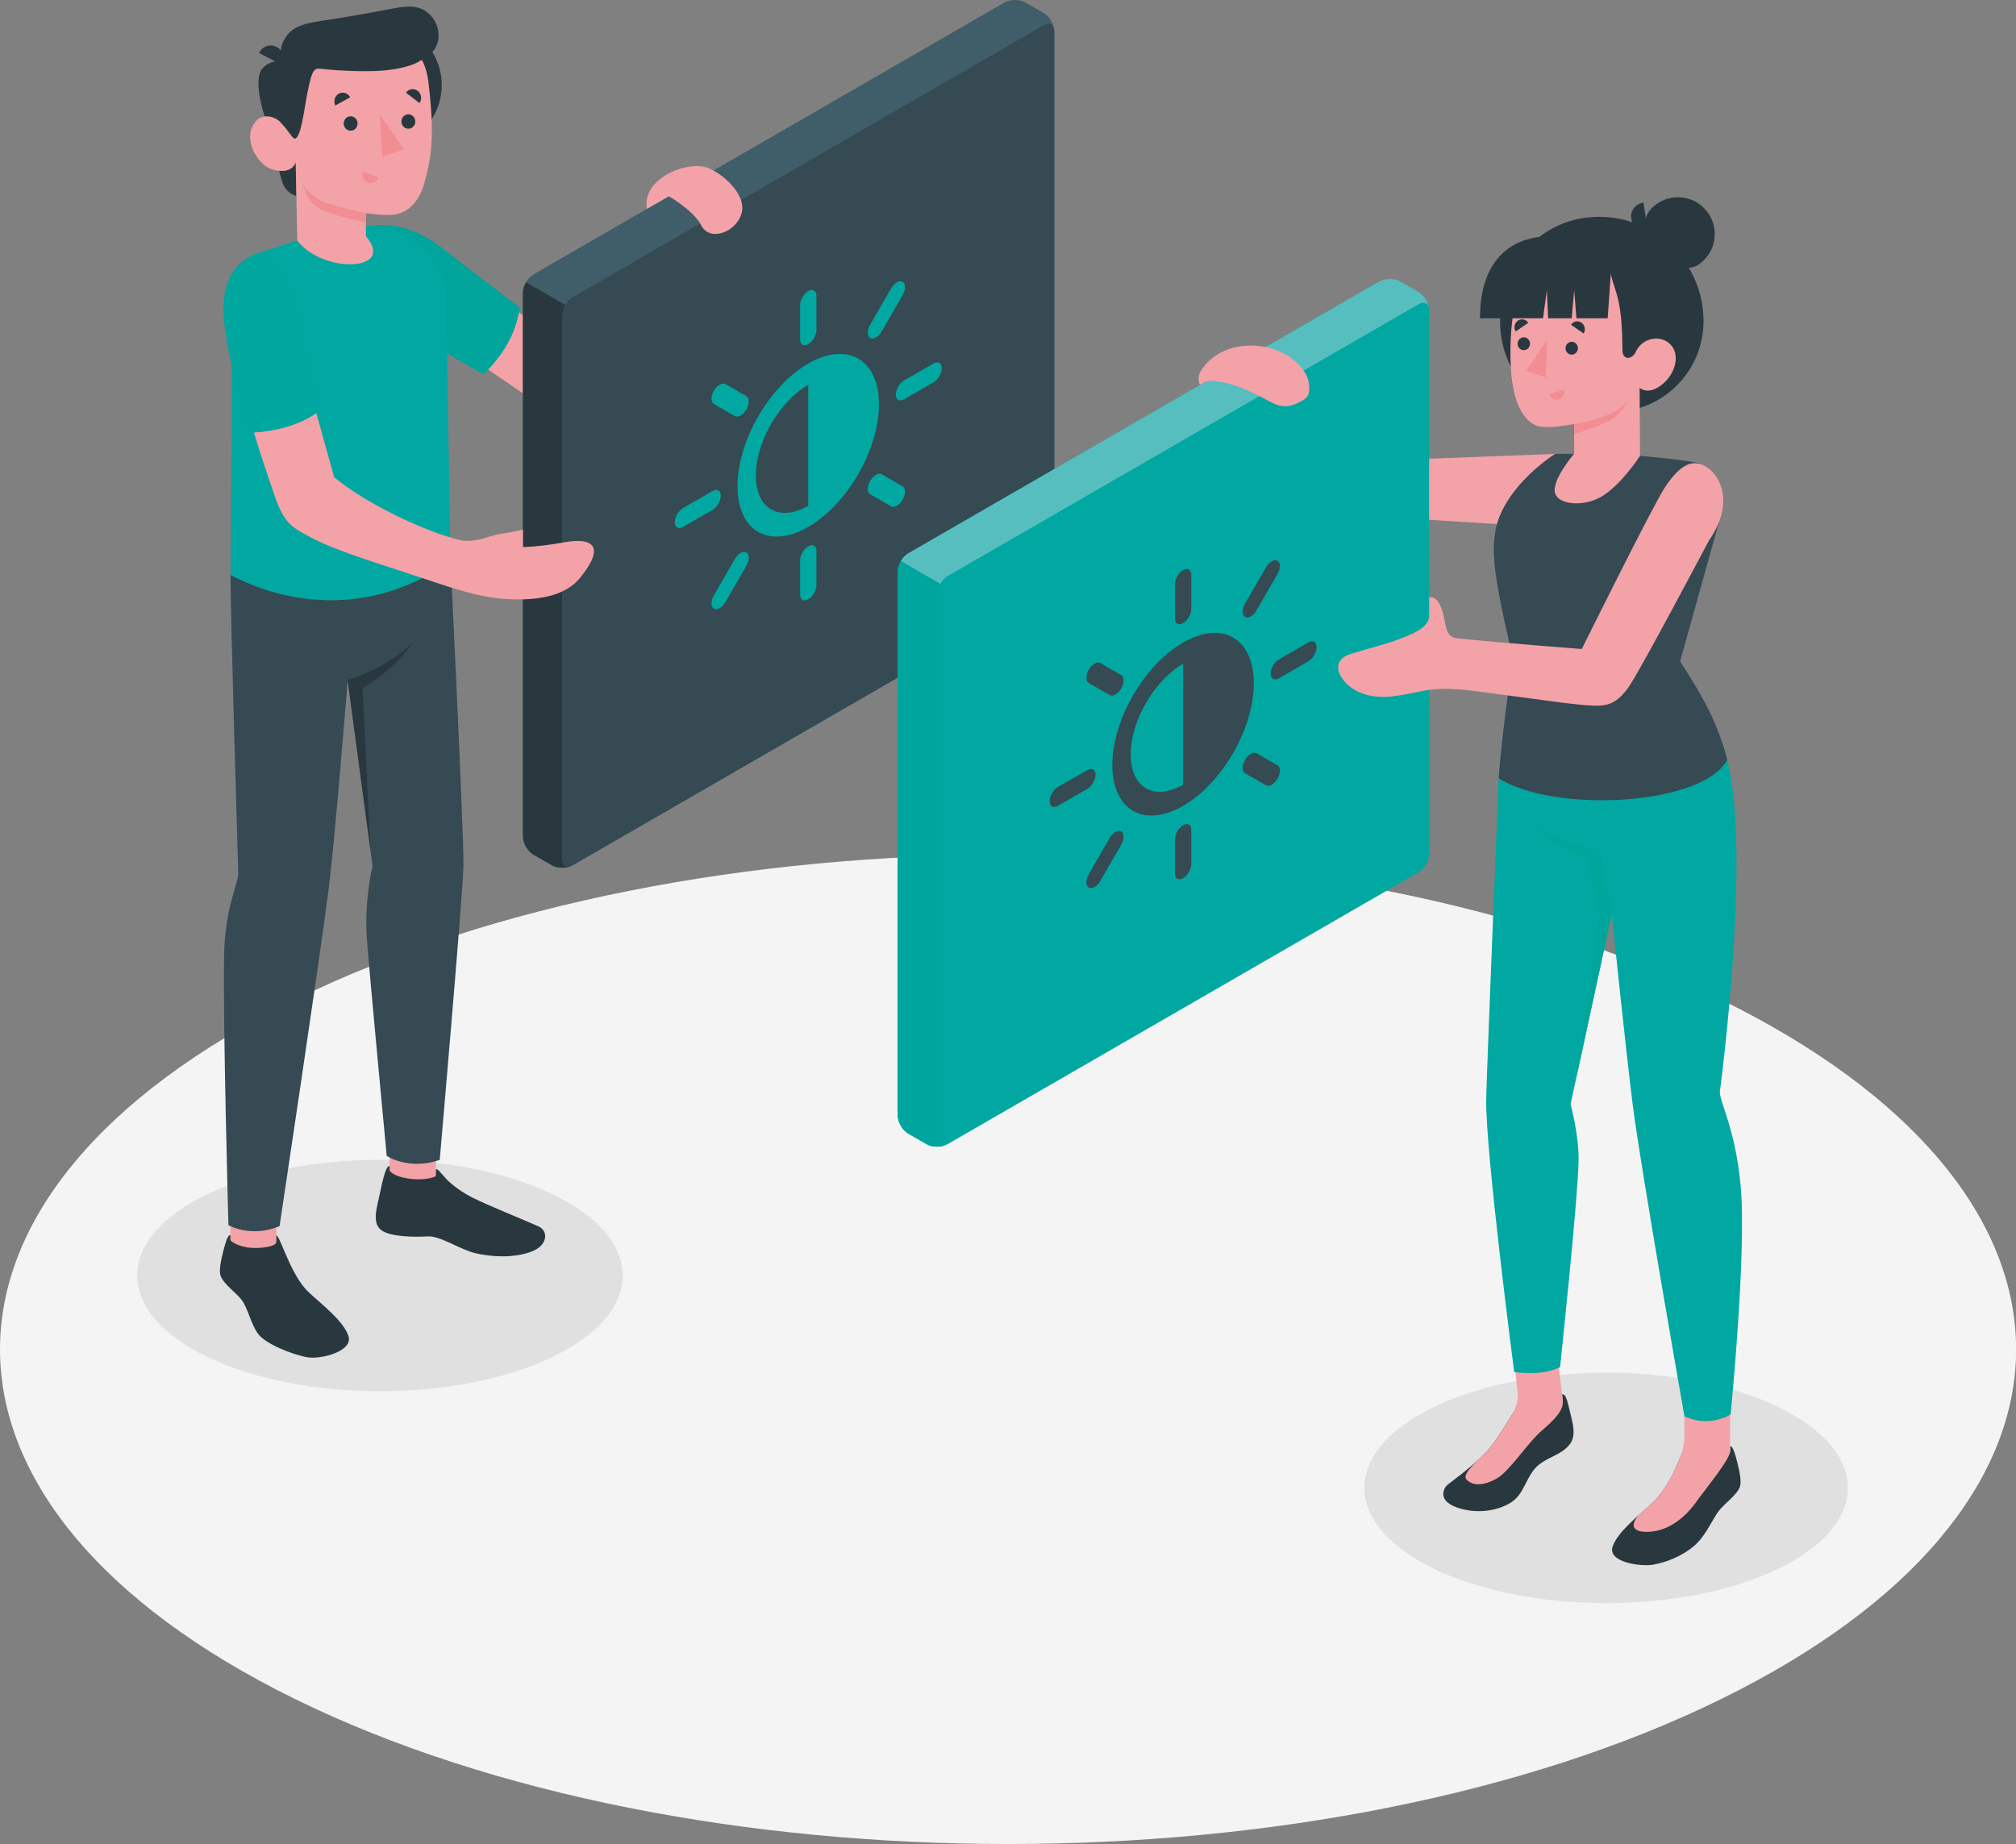 <?xml version="1.0" encoding="UTF-8"?>
<!DOCTYPE svg PUBLIC "-//W3C//DTD SVG 1.1//EN" "http://www.w3.org/Graphics/SVG/1.1/DTD/svg11.dtd">
<!-- Creator: CorelDRAW 2017 -->
<svg xmlns="http://www.w3.org/2000/svg" xml:space="preserve" width="146.791mm" height="134.286mm" version="1.1" style="shape-rendering:geometricPrecision; text-rendering:geometricPrecision; image-rendering:optimizeQuality; fill-rule:evenodd; clip-rule:evenodd"
viewBox="0 0 3442.01 3148.8"
 xmlns:xlink="http://www.w3.org/1999/xlink">
 <rect x="0" y="0" width="3442.01" height="3148.8" fill="#808080" stroke="none"/>
 <defs>
  <style type="text/css">
   <![CDATA[
    .fil11 {fill:#FEFEFE;fill-rule:nonzero}
    .fil2 {fill:#F3A2A8;fill-rule:nonzero}
    .fil8 {fill:#F18D93;fill-rule:nonzero}
    .fil0 {fill:#F4F4F4;fill-rule:nonzero}
    .fil1 {fill:#E0E0E0;fill-rule:nonzero}
    .fil13 {fill:#DFE1E2;fill-rule:nonzero}
    .fil15 {fill:#DFE1E1;fill-rule:nonzero}
    .fil16 {fill:#D7D9DA;fill-rule:nonzero}
    .fil10 {fill:#859499;fill-rule:nonzero}
    .fil12 {fill:#57BEC0;fill-rule:nonzero}
    .fil5 {fill:#3F5E69;fill-rule:nonzero}
    .fil6 {fill:#354A53;fill-rule:nonzero}
    .fil3 {fill:#00A8A1;fill-rule:nonzero}
    .fil9 {fill:#00A79E;fill-rule:nonzero}
    .fil14 {fill:#00A69E;fill-rule:nonzero}
    .fil17 {fill:#00A59B;fill-rule:nonzero}
    .fil7 {fill:#29383E;fill-rule:nonzero}
    .fil4 {fill:#00A49A;fill-rule:nonzero}
   ]]>
  </style>
 </defs>
 <g id="Layer_x0020_1">
  <g id="_2352935536608">
   <path class="fil0" d="M504.12 2901.4c335.98,164.88 776.3,247.35 1216.65,247.4l0.8 0c440.35,-0.05 880.67,-82.51 1216.64,-247.39 328.88,-161.4 496.74,-371.87 503.78,-583.38l0 -27.79c-7.04,-211.51 -174.91,-421.98 -503.78,-583.38 -672.16,-329.86 -1761.94,-329.86 -2434.1,-0.01 -336.08,164.93 -504.12,381.1 -504.12,597.28 0,216.17 168.04,432.34 504.12,597.28z"/>
   <path class="fil1" d="M941.8 2317.78c-161.89,77.17 -424.36,77.17 -586.25,0 -161.89,-77.15 -161.89,-202.24 0,-279.41 161.89,-77.15 424.36,-77.15 586.25,0 161.89,77.17 161.89,202.27 0,279.41z"/>
   <path class="fil1" d="M3034.08 2679.81c-161.21,76.84 -422.57,76.84 -583.78,0 -161.21,-76.82 -161.21,-201.4 0,-278.24 161.21,-76.82 422.57,-76.82 583.78,0 161.21,76.84 161.21,201.41 0,278.24z"/>
   <path class="fil2" d="M781.27 595.34l123.68 84.62c0,0 37.06,29.13 70.25,1.76 24.24,-19.98 210.38,-319.18 210.38,-319.18l-81.81 0 -159.33 207.37 -95.55 -59.32 -67.62 84.75z"/>
   <path class="fil3" d="M755.05 423.73c46.8,36.77 132.27,101.79 132.27,101.79 -7.01,44.52 -27.13,78.94 -61.75,113.63l-86 -49.11 -100.88 -204.49c0,0 52.9,-11.68 116.36,38.18z"/>
   <path class="fil4" d="M825.58 639.14l-62.18 -35.5c-0.53,-37.49 -0.86,-66.98 -0.86,-80.7 0,-2.54 -0.06,-5.12 -0.18,-7.72 -3.22,-69.74 -58.41,-122.24 -123.64,-129.63l-0.02 -0.04c0,0 5.38,-1.19 14.77,-1.19 20.05,0 58.37,5.42 101.59,39.37 46.8,36.77 132.27,101.79 132.27,101.79 -0.43,2.72 -0.91,5.4 -1.43,8.05 -7.41,37.29 -24.62,67.57 -52.48,97.45 -2.52,2.71 -5.14,5.42 -7.84,8.12z"/>
   <path class="fil5" d="M942.08 1477.39l-31.38 -18.12c-9.9,-5.71 -17.91,-19.6 -17.91,-31.02l0 -928.63c0,-11.42 8.01,-25.31 17.91,-31.02l804.21 -464.31c4.87,-2.81 11.22,-4.24 17.6,-4.29l0.61 0c6.38,0.04 12.74,1.47 17.61,4.29l31.39 18.11c9.89,5.72 17.91,19.6 17.91,31.02l0.01 928.63c0,11.42 -8.02,25.31 -17.91,31.02l-804.22 464.32c-9.89,5.71 -25.93,5.71 -35.82,0z"/>
   <path class="fil6" d="M1782.11 43.08l-804.22 464.32c-9.89,5.71 -17.91,19.6 -17.91,31.02l0.01 928.63c0,11.41 8.01,16.05 17.91,10.34l804.22 -464.32c9.89,-5.71 17.91,-19.6 17.91,-31.02l-0.01 -928.63c0,-11.42 -8.02,-16.05 -17.91,-10.34z"/>
   <path class="fil7" d="M975.2 1478.73c-9.93,4.3 -24.07,3.89 -33.09,-1.32l-31.43 -18.11c-9.84,-5.71 -17.88,-19.61 -17.88,-31.02l0 -928.62c0,-5.71 1.99,-12.08 5.21,-17.7l67.25 38.8c-3.31,5.63 -5.29,11.99 -5.29,17.7l0 928.62c0,10.34 6.62,15.14 15.22,11.66z"/>
   <path class="fil3" d="M1380 863.56c-49.48,28.56 -89.49,5.31 -89.49,-51.67 0,-56.98 40,-126.27 89.49,-154.84l0 206.51zm0 -242.73c-66.76,38.55 -120.85,132.23 -120.85,209.17 0,77.1 54.08,108.32 120.85,69.78 66.63,-38.47 120.71,-132.15 120.71,-209.25 0,-76.93 -54.08,-108.16 -120.71,-69.69z"/>
   <path class="fil3" d="M1380.01 587.62c-7.71,4.44 -13.94,0.84 -13.94,-8.05l0 -58.28c0,-8.9 6.23,-19.7 13.94,-24.15 7.7,-4.45 13.94,-0.84 13.94,8.05l0 58.28c0,8.89 -6.24,19.7 -13.94,24.15z"/>
   <path class="fil3" d="M1264.45 709.6c-3.57,2.06 -7.13,2.55 -9.85,0.98l-35.7 -20.6c-5.45,-3.14 -5.45,-13.34 0,-22.77 5.44,-9.43 14.26,-14.52 19.7,-11.38l35.71 20.61c5.44,3.14 5.44,13.33 0,22.76 -2.72,4.72 -6.29,8.35 -9.86,10.41z"/>
   <path class="fil3" d="M1216.57 870.68l-50.48 29.14c-7.7,4.45 -13.94,0.85 -13.94,-8.05 0,-8.89 6.24,-19.69 13.94,-24.14l50.48 -29.13c7.7,-4.45 13.94,-0.85 13.94,8.04 0,8.9 -6.24,19.7 -13.94,24.15z"/>
   <path class="fil3" d="M1228.74 1038.32c-3.57,2.05 -7.13,2.54 -9.85,0.97 -5.45,-3.14 -5.45,-13.33 0,-22.76l35.7 -61.82c5.44,-9.44 14.27,-14.53 19.71,-11.38 5.44,3.14 5.44,13.33 0,22.76l-35.71 61.84c-2.72,4.71 -6.29,8.35 -9.85,10.4z"/>
   <path class="fil3" d="M1380.01 1023.32c-7.71,4.45 -13.94,0.84 -13.94,-8.05l0 -58.29c0,-8.89 6.23,-19.69 13.94,-24.14 7.7,-4.44 13.94,-0.84 13.94,8.05l0 58.29c0,8.9 -6.24,19.7 -13.94,24.15z"/>
   <path class="fil3" d="M1531.25 863.66c-3.56,2.06 -7.13,2.55 -9.85,0.98l-35.69 -20.61c-5.44,-3.14 -5.44,-13.33 0,-22.76 5.44,-9.43 14.26,-14.53 19.71,-11.38l35.69 20.61c5.45,3.14 5.45,13.33 0,22.76 -2.72,4.72 -6.29,8.35 -9.85,10.41z"/>
   <path class="fil3" d="M1593.91 652.82l-50.49 29.15c-7.7,4.44 -13.94,0.84 -13.94,-8.05 0,-8.9 6.23,-19.69 13.94,-24.14l50.49 -29.15c7.7,-4.44 13.94,-0.85 13.94,8.05 0,8.89 -6.24,19.7 -13.94,24.15z"/>
   <path class="fil3" d="M1495.56 576.17c-3.56,2.06 -7.13,2.55 -9.85,0.98 -5.44,-3.14 -5.44,-13.33 0,-22.76l35.69 -61.82c5.44,-9.43 14.26,-14.52 19.7,-11.37 5.45,3.14 5.45,13.33 0,22.76l-35.69 61.83c-2.72,4.71 -6.29,8.35 -9.86,10.4z"/>
   <polygon class="fil2" points="393.35,2159.15 471.76,2159.15 471.76,2024.94 393.35,2024.94 "/>
   <polygon class="fil2" points="665.19,2017.77 743.55,2020.47 747.47,1878.43 665.19,1875.73 "/>
   <path class="fil6" d="M393.58 981.77c0,74.86 13.24,510.35 13.24,510.35 -1.83,21.55 -22.57,59.85 -24.18,137.45 -2.34,112.53 7.37,462.47 7.37,462.47 0,0 38.06,22.25 87.29,1.73 0,0 69.18,-459.81 83.23,-571.19 12.26,-97.21 33.06,-361.31 33.06,-361.31l42.5 317.36c0,0 -14.46,57.99 -9.71,124.6 3.66,51.52 33.85,370.55 33.85,370.55 0,0 36.91,25.04 90.53,6.92 0,0 39.62,-454.8 40.53,-502.07 1.03,-53.89 -26.07,-604.04 -26.07,-604.04l-371.63 107.19z"/>
   <path class="fil3" d="M425.87 439.59c0,0 -30.05,27.36 -30.05,98.5l0 153.62 -2.25 290.07c112.53,59.31 255.59,63.28 375.65,-24.4 0,0 -6.7,-373.37 -6.7,-434.44 0,-2.54 -0.06,-5.12 -0.18,-7.72 -4.04,-87.5 -89.88,-147.86 -174.71,-126.04l-71.22 18.31 -71.34 23.51 -19.21 8.59z"/>
   <path class="fil7" d="M538.65 145.27c0,59.51 48.24,107.75 107.75,107.75 59.51,0 107.75,-48.24 107.75,-107.75 0,-59.5 -48.24,-107.75 -107.75,-107.75 -59.51,0 -107.75,48.24 -107.75,107.75z"/>
   <path class="fil7" d="M460.15 221.88c0,0 17.46,82.03 24.46,95.51 7,13.48 21.47,17.3 21.47,17.3l-1.22 -57.71 -44.71 -55.11z"/>
   <path class="fil7" d="M482.06 104.36c0,0 -18.81,-3.22 -33.47,11.77 -14.37,14.7 -6.35,60.7 11.55,105.75l32.89 3.77 -10.97 -121.29z"/>
   <path class="fil2" d="M502.9 225.69c-6.59,3.94 -16,-8.74 -24.14,-17.24 -8.13,-8.51 -34.68,-20.14 -47.93,7.77 -13.49,28.44 11.69,66.01 32.59,72.58 36.02,11.31 41.43,-11.8 41.43,-11.8l2.66 133.92c44.79,57.42 169.08,52.57 117.29,-7.41l-0.1 -39.55c0,0 32.64,4.95 48.56,2.5 26.49,-4.09 43.16,-25 51.19,-53.68 12.91,-46.06 17.81,-83.24 6.86,-173.82 -12,-99.28 -127.48,-100.31 -189.84,-61.07 -62.36,39.25 -38.58,147.81 -38.58,147.81z"/>
   <path class="fil7" d="M502.9 236.78c-3.32,0.07 -15.93,-20.86 -24.14,-28.33 -11.37,-10.36 3.3,-104.09 3.3,-104.09 0,0 -10.93,-23.3 10.97,-47.4 15.58,-17.16 41.63,-19.06 86.09,-26.05 23.33,-3.66 58.7,-10.2 81.99,-14.53 27.82,-5.17 50.85,-10.65 70.49,6.42 15.29,13.29 21.87,36.76 13.64,55.27 -1.93,4.34 -4.72,8.26 -7.9,11.79 -5.63,6.26 -12,11.19 -20.02,13.8 0,0 -12.13,10.76 -54.33,15.9 -42.2,5.14 -107.92,-0.99 -116.91,-2.22 -12.24,-1.67 -14.85,10.18 -21.44,42.58 -5.79,28.44 -10.6,76.64 -21.74,76.85z"/>
   <path class="fil7" d="M482.13 111.66l-39.88 -21.41c5.66,-11.42 19.18,-15.9 30.19,-9.98 11.01,5.92 15.35,19.96 9.69,31.39z"/>
   <path class="fil8" d="M624.71 363.95c0,0 -59.13,-11.91 -79.81,-22.9 -13.83,-7.36 -25.23,-20.11 -28.58,-28.28 0,0 3.87,17.54 16.24,33.35 15.12,19.33 92.15,33.56 92.15,33.56l0 -15.73z"/>
   <path class="fil7" d="M610.5 210.9c0,6.81 -5.31,12.3 -11.85,12.28 -6.55,-0.02 -11.85,-5.55 -11.85,-12.35 0,-6.8 5.3,-12.29 11.85,-12.28 6.54,0.02 11.85,5.55 11.85,12.34z"/>
   <path class="fil7" d="M597.92 166.16l-25.35 13.99c-3.74,-7.28 -1.09,-16.32 5.91,-20.18 7,-3.86 15.71,-1.09 19.45,6.2z"/>
   <path class="fil8" d="M619.35 292.76l27.05 10.15c-2.68,7.76 -10.9,11.77 -18.37,8.97 -7.47,-2.8 -11.36,-11.36 -8.68,-19.12z"/>
   <path class="fil7" d="M716.17 176.02l-23.12 -17.8c4.72,-6.62 13.71,-8 20.1,-3.09 6.38,4.92 7.74,14.27 3.02,20.89z"/>
   <path class="fil7" d="M709.05 207.53c0,6.79 -5.31,12.29 -11.85,12.28 -6.54,-0.02 -11.85,-5.54 -11.85,-12.35 0,-6.79 5.3,-12.29 11.85,-12.28 6.54,0.02 11.85,5.54 11.85,12.35z"/>
   <polygon class="fil8" points="648.68,196.29 652.57,267.55 689.77,254.87 "/>
   <path class="fil7" d="M471.76 2120.45l0 -11.21c7.5,3.27 24.93,69.77 56.04,98.14 24.73,22.56 58.47,48.62 67.05,73.76 8.92,26.15 -46.98,40.59 -70.09,36.5 -26.85,-4.75 -73.37,-23.66 -85.06,-41.18 -11.68,-17.52 -17.15,-43.37 -26.64,-56.22 -9.49,-12.84 -31.37,-27.18 -36.5,-42.04 -2.82,-8.16 0.53,-26.05 4.49,-41.16 3.63,-13.86 7.57,-29.1 12.31,-27.8 0.01,1.69 0,8.54 0,8.54 5.69,6.31 21.44,12.57 39.2,13.25 11.47,0.44 39.3,-1.84 39.21,-10.59z"/>
   <path class="fil7" d="M744.38 1996.29c4.07,0.14 7.39,5.88 16.37,15.6 10.85,11.75 28.6,24.42 46.12,33.19 29.36,14.69 86.43,37.3 112.26,48.94 16.14,7.27 15.39,26.76 -1.3,37.85 -16.69,11.09 -56.95,19.09 -105.31,8.27 -26.34,-5.89 -60.64,-30.22 -82.35,-28.91 -21.7,1.32 -62.32,1 -78.35,-10.04 -16.02,-11.04 -9.61,-34.63 -5.08,-54.89 4.94,-22.12 11.12,-56.61 18.44,-55.11l0 7.63c9.42,14.28 58.07,20.09 78.77,9.58l0.42 -12.1z"/>
   <path class="fil7" d="M593.59 1161.27c0,0 62.66,-17.65 109.18,-62.6 0,0 -21.07,39.44 -83.71,76.15l13.4 276.64 -38.86 -290.2z"/>
   <path class="fil2" d="M533.62 919.1c-35.68,-18.44 -48.17,-25.03 -64.37,-71.56 -116.51,-334.55 -77.75,-378.28 -19.91,-399.08l43.7 88.68 77.48 277.63c51.59,43.98 158.66,95.11 217.46,107.97 10.42,2.28 30.79,-0.76 40.85,-4.29 25.51,-8.96 38.47,-7.25 64.01,-14.1l0 29.81c0,0 29.79,-0.58 68.81,-7.85 52.88,-9.85 71.81,7.7 28.36,60.86 -24.56,30.04 -72.75,41.65 -143.06,34.19 -28.69,-3.04 -71.67,-15.96 -106.31,-27.69 -90.2,-30.54 -159.94,-50.22 -207.01,-74.55z"/>
   <path class="fil3" d="M445.09 431c-40.12,10.94 -67.4,45.79 -62.81,109.88 4.12,57.54 27.47,139.56 40.09,197.94 0,0 74.39,0.92 123.53,-37.88 -12.25,-51.68 -24.15,-105.6 -33.29,-152.3 -17.31,-61.96 -43.93,-119.51 -67.51,-117.64z"/>
   <path class="fil9" d="M422.81 738.82c-0.3,0 -0.45,0 -0.45,0 -12.61,-58.38 -35.97,-140.4 -40.09,-197.94 -0.34,-4.76 -0.5,-9.35 -0.5,-13.79 0.04,-55.35 26.17,-85.96 63.31,-96.09 0.38,-0.03 0.75,-0.05 1.12,-0.05 23.29,0 49.35,56.71 66.38,117.69 9.14,46.7 21.04,100.62 33.29,152.3 -1.93,1.52 -3.91,2.99 -5.91,4.39 -36.89,25.88 -84.97,31.77 -106.43,33.1 -5.68,0.36 -9.49,0.39 -10.74,0.39z"/>
   <path class="fil2" d="M1104.47 356.72l37.34 -21.56c0,0 41.67,23.15 55.95,50.52 14.26,27.37 60.7,10.99 68.76,-23.14 8.05,-34.14 -40.81,-72.65 -63.77,-77.6 -37.91,-8.17 -106.68,22.38 -98.27,71.78z"/>
   <path class="fil2" d="M2655.16 775.07l-250.07 9.54c-8.73,-7.46 -58.23,-66.51 -58.23,-66.51 0,0 -135.9,-17.42 -136.72,-12.49 -0.83,4.93 133.69,148.77 146.98,163.29 7.36,8.03 14.11,14.46 31.75,15.52 35.17,2.11 228.94,14.29 228.94,14.29l37.36 -123.64z"/>
   <path class="fil3" d="M1582.09 1953.71l-31.38 -18.12c-9.89,-5.72 -17.91,-19.61 -17.91,-31.02l0 -928.64c0,-11.41 8.02,-25.3 17.91,-31.02l804.21 -464.31c9.9,-5.72 25.92,-5.72 35.82,0l31.38 18.12c9.89,5.72 17.91,19.61 17.91,31.02l0.01 928.64c0,11.41 -8.01,25.3 -17.91,31.02l-804.22 464.31c-9.89,5.71 -25.92,5.71 -35.82,0z"/>
   <path class="fil10" d="M1538.03 958.31l0 0c0.07,-0.12 0.16,-0.26 0.23,-0.39 -0.08,0.13 -0.16,0.26 -0.23,0.39z"/>
   <path class="fil11" d="M1800.02 800.98l0 -0.02 554.87 -320.36c4.96,-2.85 11.46,-4.28 17.94,-4.28 4.91,0 9.82,0.82 14.05,2.46 -4.24,-1.64 -9.15,-2.46 -14.06,-2.46 -6.48,0 -12.96,1.43 -17.91,4.28l-554.9 320.37z"/>
   <path class="fil10" d="M1548.95 946.04c0.57,-0.41 1.14,-0.78 1.73,-1.13l249.34 -143.95 0 0.02 -249.31 143.94c-0.6,0.35 -1.17,0.72 -1.75,1.12z"/>
   <path class="fil11" d="M2425.88 501.36c-1.21,-1 -2.47,-1.89 -3.76,-2.64l-22.27 -12.85 22.29 12.85c1.28,0.75 2.53,1.64 3.74,2.65z"/>
   <path class="fil12" d="M1605.2 997.11l-67.17 -38.8c0.07,-0.12 0.16,-0.26 0.23,-0.39 2.88,-4.79 6.6,-9.02 10.69,-11.89 0.58,-0.4 1.16,-0.77 1.75,-1.12l249.31 -143.94 554.9 -320.37c4.95,-2.85 11.43,-4.28 17.91,-4.28 4.91,0 9.82,0.82 14.06,2.46 1.35,0.53 2.63,1.13 3.82,1.82l9.14 5.27 22.27 12.85c1.29,0.75 2.55,1.64 3.76,2.64 6.67,5.54 12,14.63 13.55,23.24 -1.41,-4.91 -4.85,-7.67 -9.34,-7.67 -2.4,0 -5.1,0.79 -7.95,2.46l-804.21 464.31c-4.96,2.81 -9.43,7.78 -12.74,13.4z"/>
   <path class="fil3" d="M1614.88 1955.09l-1.82 0.66 -0.58 0.17c-9.68,3.31 -22.09,2.48 -30.36,-2.23l-31.43 -18.12c-3.06,-1.82 -5.87,-4.38 -8.52,-7.36 -5.54,-6.7 -9.35,-15.72 -9.35,-23.58l0 -928.62c0,-5.71 1.99,-12.08 5.21,-17.7l67.17 38.8c-0.83,1.41 -1.57,2.81 -2.15,4.3 -1.99,4.47 -3.06,9.1 -3.06,13.4l0 928.62c0,1.99 0.25,3.72 0.74,5.29 0.25,0.83 0.5,1.57 0.83,2.23l1.16 1.82c0.64,0.81 1.4,1.47 2.23,1.99l0.25 0.12c0.81,0.47 1.7,0.83 2.66,1.03l0.02 0c2.07,0.41 4.44,0.16 7,-0.83z"/>
   <path class="fil13" d="M1599.94 1958.03c-6.45,0 -12.9,-1.41 -17.82,-4.26l-31.43 -18.12c-3.06,-1.74 -5.96,-4.38 -8.52,-7.44 -3.92,-4.74 -6.97,-10.64 -8.43,-16.47l0 0c1.46,5.83 4.51,11.73 8.43,16.47 0.27,0.3 0.54,0.6 0.81,0.9 2.34,2.65 4.96,4.88 7.74,6.49l31.38 18.12c4.95,2.85 11.42,4.28 17.91,4.28 5.28,0 10.55,-0.95 15,-2.84l0.21 -0.07c-4.51,1.96 -9.89,2.94 -15.27,2.94z"/>
   <path class="fil14" d="M1600 1958c-6.49,0 -12.96,-1.43 -17.91,-4.28l-31.38 -18.12c-2.77,-1.6 -5.39,-3.84 -7.74,-6.49 2.42,2.59 4.96,4.83 7.71,6.46l31.43 18.12c4.92,2.8 11.31,4.24 17.71,4.24 4.36,0 8.73,-0.66 12.65,-2l0 0 0.58 -0.17 1.94 -0.6c-4.44,1.89 -9.72,2.84 -15,2.84zm-0.02 -14.57l0 -928.62c0,-4.3 1.07,-8.93 3.06,-13.4 0.58,-1.49 1.32,-2.9 2.15,-4.3l0.08 0c-0.83,1.41 -1.57,2.9 -2.23,4.3 -1.99,4.47 -3.06,9.1 -3.06,13.4l0 928.62z"/>
   <path class="fil14" d="M1599.83 1957.93c-6.4,0 -12.79,-1.43 -17.71,-4.24l-31.43 -18.12c-2.75,-1.63 -5.29,-3.87 -7.71,-6.46 -0.27,-0.3 -0.54,-0.6 -0.81,-0.9 -3.92,-4.74 -6.97,-10.64 -8.43,-16.47 -0.6,-2.41 -0.92,-4.81 -0.92,-7.1l0 -928.62c0,-5.71 1.99,-12.08 5.21,-17.7l67.17 38.8c-0.83,1.41 -1.57,2.81 -2.15,4.3 -1.99,4.47 -3.06,9.1 -3.06,13.4l0 928.62c0,1.99 0.25,3.72 0.74,5.29 0.17,0.83 0.5,1.57 0.83,2.23l1.16 1.82c1.74,2.2 4.2,3.44 7.16,3.44 0.83,0 1.7,-0.1 2.6,-0.3 -3.92,1.34 -8.29,2 -12.65,2z"/>
   <path class="fil6" d="M2020.01 1339.89c-49.48,28.57 -89.49,5.31 -89.49,-51.67 0,-56.98 40.01,-126.27 89.49,-154.84l0 206.5zm0 -242.73c-66.77,38.56 -120.86,132.23 -120.86,209.17 0,77.1 54.08,108.32 120.86,69.78 66.63,-38.47 120.71,-132.15 120.71,-209.24 0,-76.94 -54.07,-108.17 -120.71,-69.7z"/>
   <path class="fil6" d="M2020.01 1063.95c-7.7,4.45 -13.94,0.85 -13.94,-8.05l0 -58.29c0,-8.89 6.24,-19.69 13.94,-24.14 7.71,-4.44 13.94,-0.84 13.94,8.05l0 58.29c0,8.9 -6.23,19.7 -13.94,24.15z"/>
   <path class="fil6" d="M1904.46 1185.93c-3.56,2.06 -7.14,2.55 -9.86,0.98l-35.7 -20.6c-5.44,-3.14 -5.44,-13.34 0,-22.76 5.44,-9.43 14.26,-14.52 19.71,-11.37l35.7 20.6c5.44,3.14 5.44,13.33 0,22.76 -2.72,4.72 -6.29,8.35 -9.85,10.41z"/>
   <path class="fil6" d="M1856.58 1347l-50.48 29.14c-7.7,4.45 -13.94,0.85 -13.94,-8.05 0,-8.89 6.24,-19.7 13.94,-24.14l50.48 -29.14c7.71,-4.45 13.94,-0.85 13.94,8.05 0,8.89 -6.23,19.7 -13.94,24.14z"/>
   <path class="fil6" d="M1868.75 1514.64c-3.57,2.06 -7.13,2.55 -9.85,0.98 -5.44,-3.14 -5.44,-13.34 0,-22.76l35.7 -61.83c5.45,-9.43 14.27,-14.53 19.71,-11.38 5.44,3.14 5.44,13.33 0,22.76l-35.7 61.83c-2.72,4.72 -6.3,8.35 -9.86,10.41z"/>
   <path class="fil6" d="M2020.01 1499.64c-7.7,4.45 -13.94,0.85 -13.94,-8.05l0 -58.29c0,-8.89 6.24,-19.7 13.94,-24.14 7.71,-4.45 13.94,-0.85 13.94,8.05l0 58.28c0,8.9 -6.23,19.69 -13.94,24.14z"/>
   <path class="fil6" d="M2171.26 1339.98c-3.57,2.06 -7.13,2.55 -9.85,0.98l-35.69 -20.61c-5.44,-3.14 -5.44,-13.34 0,-22.76 5.44,-9.43 14.27,-14.53 19.71,-11.37l35.7 20.61c5.44,3.14 5.44,13.33 0,22.76 -2.72,4.71 -6.29,8.35 -9.86,10.4z"/>
   <path class="fil6" d="M2233.92 1129.15l-50.48 29.15c-7.71,4.45 -13.95,0.84 -13.95,-8.05 0,-8.9 6.24,-19.7 13.95,-24.15l50.48 -29.15c7.7,-4.44 13.94,-0.84 13.94,8.05 0,8.9 -6.24,19.7 -13.94,24.14z"/>
   <path class="fil6" d="M2135.57 1052.5c-3.57,2.06 -7.14,2.55 -9.86,0.98 -5.44,-3.15 -5.44,-13.33 0,-22.76l35.69 -61.82c5.44,-9.43 14.27,-14.53 19.71,-11.38 5.44,3.14 5.44,13.33 0,22.76l-35.7 61.82c-2.72,4.72 -6.29,8.35 -9.85,10.41z"/>
   <path class="fil7" d="M2542.08 2474.27c-20.17,22.09 -42.41,39.78 -66.28,57.66 -3.57,2.68 -7.27,5.51 -9.21,9.52 -3.14,6.5 -7.98,22.59 21.66,32.94 28.96,10.11 65.07,7.74 91.46,-8.77 24.34,-15.24 25.43,-46.93 48.39,-65.01 17.02,-13.4 38.28,-16.84 52.03,-34.33 9.58,-12.19 7.08,-28.4 2.08,-48.48 -5.45,-21.91 -7.96,-38.49 -15.21,-36.81l1.19 10.09c-9.04,14.43 -55.95,18.7 -76.82,8.73 0,0 -36.12,60.06 -49.28,74.46z"/>
   <path class="fil2" d="M2521.52 2494.77l0 -0.15c7.05,-6.46 13.95,-13.12 20.56,-20.36 8.48,-9.28 26.51,-37.51 38.27,-56.42 7.15,-11.5 12.36,-25.24 10.72,-40.39 -1.64,-15.15 -5.83,-54.01 -5.83,-54.01l74.32 -5.25 8.64 72.87 0 -0.01c1.8,16.52 -11.85,31.19 -36.04,52.02 -24.17,20.84 -54.89,69.43 -76.78,81.66 -21.89,12.23 -37.55,11.77 -46.89,5.52 -9.6,-6.44 -10.56,-11.38 13.03,-35.48z"/>
   <path class="fil7" d="M2875.89 2480.92l0 -11.17c-4.41,13.1 -24.84,69.5 -55.83,97.77 -24.63,22.47 -58.24,48.41 -66.79,73.47 -8.88,26.05 46.77,34.8 69.78,30.73 26.74,-4.74 61.35,-19.91 80.17,-43.05 13.24,-16.27 21.67,-35.55 31.13,-48.34 9.45,-12.8 31.25,-27.07 36.36,-41.88 2.8,-8.14 -0.53,-25.95 -4.47,-41 -3.62,-13.81 -7.55,-28.98 -12.26,-27.69 -0.01,1.69 0,8.51 0,8.51 -5.67,6.29 -21.36,12.52 -39.05,13.2 -11.43,0.44 -39.15,-1.83 -39.05,-10.55z"/>
   <path class="fil2" d="M2797.77 2587.28c7.64,-6.82 15.32,-13.48 22.3,-19.85 21.65,-19.75 38.15,-53.24 47.63,-76.09 5.41,-13.04 8.19,-26.98 8.19,-41.1l0 -44.51 78.1 0 0 74.4 -0.39 0.2c-3.76,16.23 -39.6,59.4 -59.96,87.55 -13.65,18.87 -39.59,42.88 -70.58,47.01 -29.37,3.92 -44.38,-5.35 -25.29,-27.61z"/>
   <path class="fil3" d="M2938.45 1267.17c60.54,132.25 -2.18,598.09 -2.18,598.09 1.82,21.46 26.36,63.69 35.5,158.14 10.8,111.6 -16.95,391.81 -16.95,391.81 0,0 -36.16,23.64 -78.92,3.14 0,0 -74.43,-422.03 -88.43,-532.99 -12.22,-96.84 -35.66,-324.45 -35.66,-324.45l-70.27 324.56c0,0 14.39,52.98 13.68,96.15 -1.08,65.56 -31.63,352.8 -31.63,352.8 0,0 -27.18,15.92 -78.34,8.39 0,0 -49.26,-377.43 -47.8,-465.42 0.79,-47.09 21.32,-548.37 21.32,-548.37l379.69 -61.84z"/>
   <polygon class="fil15" points="2738.44,1622.63 2738.44,1622.63 2751.8,1560.9 "/>
   <polygon class="fil16" points="2691.75,1838.25 2691.75,1838.25 2738.44,1622.63 2738.44,1622.63 "/>
   <path class="fil17" d="M2691.75 1838.25l39.93 -278.26 -22.08 -94.57c-58.77,-16.12 -98.34,-65.34 -98.34,-65.34 37.71,35.45 120.87,52.68 120.87,52.68l19.66 108.13 -13.37 61.73 -46.68 215.62z"/>
   <path class="fil7" d="M2707.05 703.51l46.41 0c85.63,0 155.05,-69.42 155.05,-155.05 0,-98.45 -79.81,-178.25 -178.25,-178.25 -98.45,0 -169.12,79.81 -169.12,178.25 0,85.63 60.29,155.05 145.92,155.05z"/>
   <path class="fil7" d="M2813.29 394.12l-7.26 -48.02c-13.58,1.61 -22.98,13.65 -20.97,26.91 2.01,13.26 14.65,22.71 28.23,21.11z"/>
   <path class="fil7" d="M2906.62 446.69c-25.95,23.12 -48,5.03 -71.12,-20.92 -23.12,-25.95 -38.56,-49.93 -12.62,-73.05 25.95,-23.12 65.73,-20.83 88.85,5.12 23.12,25.96 20.83,65.74 -5.12,88.85z"/>
   <path class="fil6" d="M2800.04 778.38c0,0 89.17,7.73 101.74,13.37 -63.99,70.07 33.33,99.14 33.33,99.14l-66.64 238.51c39.98,61.05 65.55,108.27 80.6,168.41 -44.98,79.26 -297.69,90.26 -390.3,31.2 8.06,-110.63 26.03,-189.83 20.04,-223.04 -31.55,-135.68 -30.38,-164.32 -26.25,-195.34 8.08,-60.6 68.23,-113.43 102.6,-135.56 0,0 25.74,0 32.06,0l112.81 3.31z"/>
   <path class="fil2" d="M2618.77 457.47c-18.83,11.13 -42.1,58.48 -39.8,157.76 1.94,84.14 29.22,104.92 42.91,110.92 13.7,5.99 40.1,2.34 65.78,-1.93l0 50.49c0,0 -35.48,41.22 -33.25,64.37 2.23,23.16 51.24,28.63 84.44,6.01 33.2,-22.62 61.18,-66.71 61.18,-66.71l-0.58 -116.11c0,0 15.11,14.67 40.73,-7.73 21.15,-18.5 28.28,-49.68 11.8,-66.42 -16.48,-16.73 -46.95,-12.18 -58.63,11.69 -7.04,15.28 -23.11,15.54 -23.26,-1.89 -0.77,-89.49 -11.36,-94.24 -20.34,-130.91 -53.44,-17.47 -91.68,-11.06 -130.98,-9.56z"/>
   <path class="fil7" d="M2628.19 404.61c-64.34,7.78 -101.36,56.38 -101.36,138.82l107.68 0 6.5 -47.84 2.18 47.84 40.28 0 4.19 -47.93 3.84 47.93 53.35 0 6.09 -85.77 -122.75 -53.05z"/>
   <path class="fil7" d="M2672.91 594.08c-0.3,6.07 4.18,11.21 10.02,11.48 5.83,0.28 10.81,-4.41 11.12,-10.47 0.3,-6.06 -4.18,-11.2 -10.02,-11.48 -5.84,-0.27 -10.81,4.42 -11.12,10.47z"/>
   <path class="fil8" d="M2670.09 665.41l-24.58 7.83c2.04,7.04 9.19,10.99 15.98,8.82 6.78,-2.16 10.63,-9.62 8.59,-16.65z"/>
   <path class="fil7" d="M2587.89 566.03l21.41 -14.84c-3.91,-6.11 -11.86,-7.74 -17.78,-3.65 -5.9,4.1 -7.53,12.38 -3.63,18.49z"/>
   <path class="fil7" d="M2703.7 569.43l-21.41 -14.83c3.9,-6.11 11.87,-7.75 17.78,-3.65 5.91,4.1 7.54,12.37 3.63,18.48z"/>
   <path class="fil7" d="M2591.09 586.44c-0.31,6.06 4.19,11.2 10.02,11.48 5.84,0.27 10.81,-4.42 11.12,-10.48 0.31,-6.06 -4.18,-11.2 -10.02,-11.47 -5.83,-0.28 -10.81,4.41 -11.12,10.47z"/>
   <polygon class="fil8" points="2641.01,580.39 2639.33,644.07 2605.81,633.69 "/>
   <path class="fil8" d="M2687.66 724.21c27.07,-3.55 82.73,-19.55 91.41,-41.55 0,0 -2.9,13.83 -19.52,28.08 -16.63,14.25 -71.89,30.31 -71.89,30.31l0 -16.84z"/>
   <path class="fil2" d="M2843.36 830.94c-19.97,29.44 -142.69,277.29 -142.69,277.29 0,0 -140.33,-10.62 -212.78,-18.33 -22.83,-2.42 -17.73,-26.88 -26.89,-51.1 -9.16,-24.22 -20.88,-18.49 -20.88,-18.49l0 30.81c0.76,21.75 -34.97,33.86 -50.33,39.83 -25.29,9.84 -52.98,16.11 -79.08,24.23 -8.84,2.76 -18.46,6.1 -23.19,14.05 -4.28,7.2 -3.26,16.65 0.8,23.97 11.82,21.33 34.93,33.12 58.56,35.93 29.13,3.47 57.4,-4.91 85.71,-9.95 33.5,-5.97 64.97,-1.93 98.16,2.49 31.85,4.23 63.68,8.58 95.54,12.71 31.45,4.09 63.23,9.17 94.95,10.52 22.86,0.97 39.37,-3.47 59.15,-31.31 19.77,-27.84 137.47,-250.84 137.47,-250.84 45.3,-64.41 19.31,-118.61 -14.3,-130.12 -21.06,-7.21 -40.24,8.85 -60.2,38.3z"/>
   <path class="fil2" d="M2152.27 591.21c8.67,1.2 17.21,3.28 25.39,6.2 20.82,7.4 39.63,21.27 51.17,40.11 5.08,8.31 7.46,20.89 6.21,30.53 -0.35,2.74 -1,5.47 -2.37,7.86 -2.59,4.5 -7.37,7.21 -11.94,9.69 -18.91,10.3 -32.33,11.09 -51.45,0.76 -21.21,-11.45 -42.79,-22.77 -65.97,-29.71 -11.6,-3.47 -23.55,-5.78 -35.66,-6.33 -7.87,-0.36 -12.43,3.14 -19.08,6.99 -4.24,-10.93 -1.89,-19.27 4.85,-28.72 11.47,-16.08 28.76,-27.62 47.62,-33.5 16.44,-5.12 34.1,-6.23 51.24,-3.87z"/>
  </g>
 </g>
</svg>
